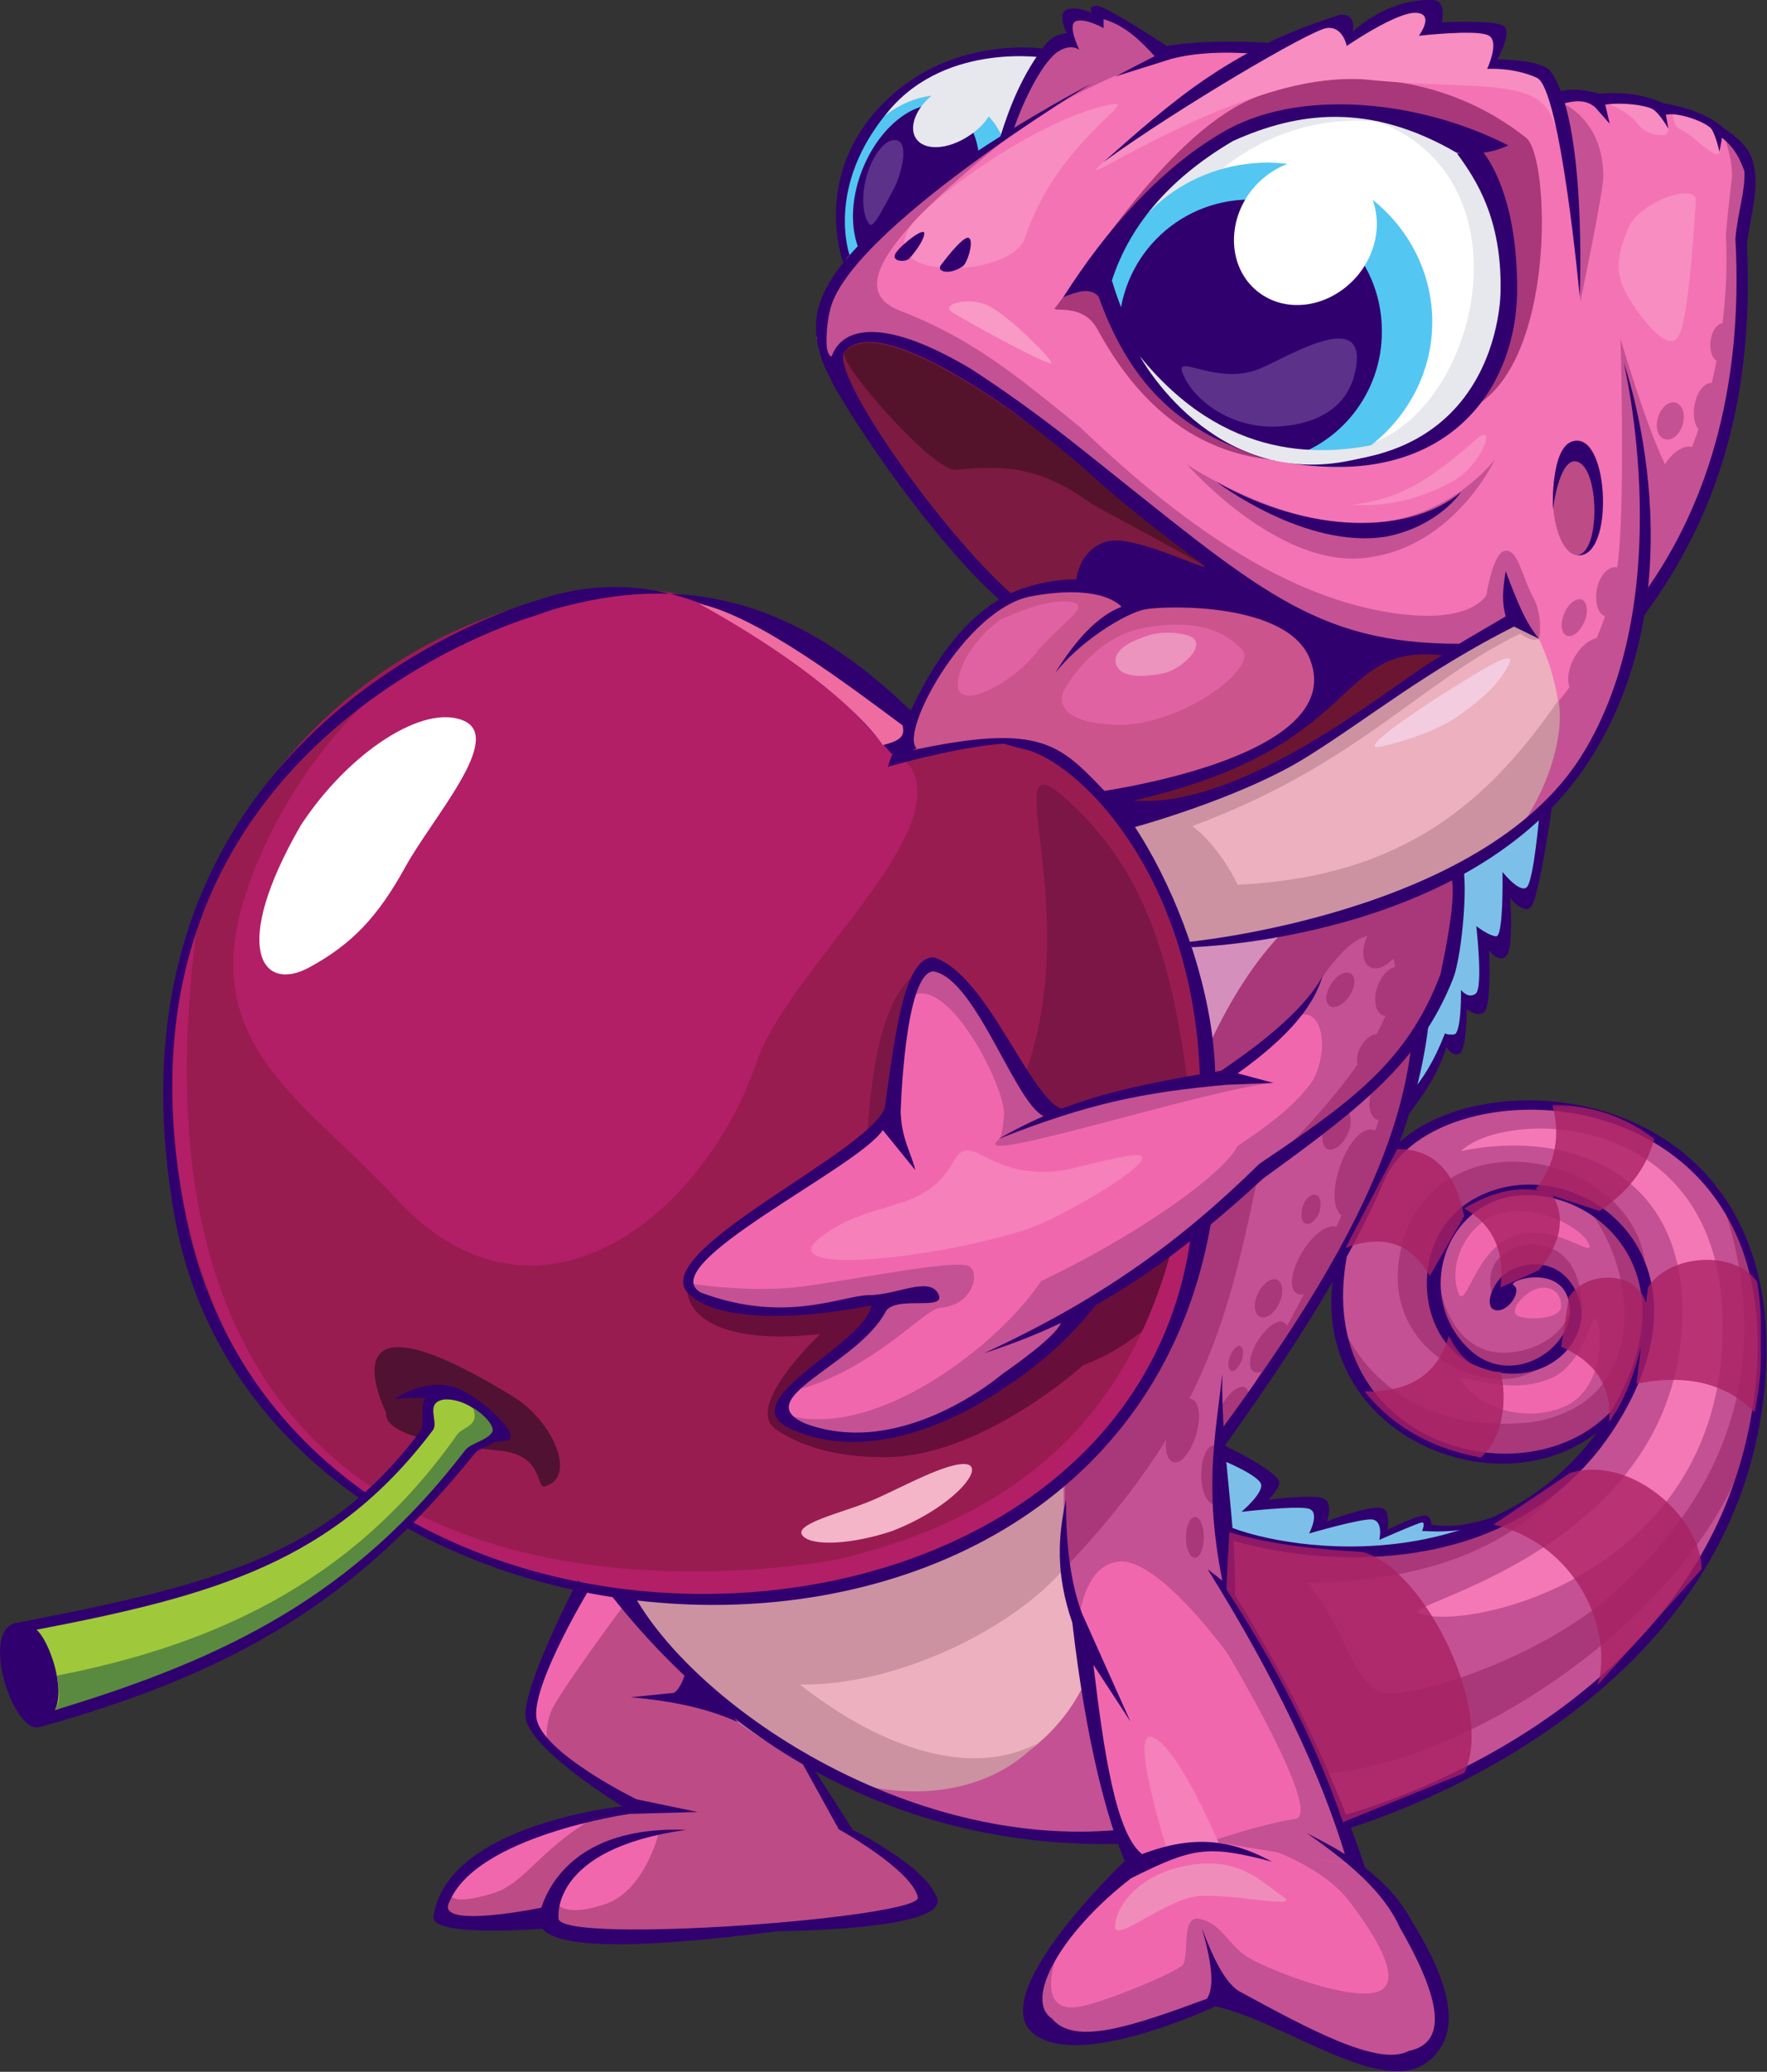<?xml version="1.0" encoding="UTF-8"?> <svg xmlns="http://www.w3.org/2000/svg" width="1155" height="1354" viewBox="0 0 1155 1354" fill="none"><rect x="0" y="0" width="1155" height="1354" fill="#333333" stroke="none"/><path d="M607.063 1241.68C605.394 1229.61 582.033 1211.7 549.911 1190.87L526.132 1151.3C478.992 1124.23 440.195 1085.91 406.822 1040.09L378.455 1037.59C367.191 1057.58 355.927 1082.99 345.498 1121.31C353.842 1141.72 382.626 1161.3 412.245 1180.46C318.382 1198.37 295.021 1224.19 287.512 1251.68C306.701 1255.85 329.646 1257.1 358.43 1255.43C375.951 1264.59 406.822 1267.09 447.287 1264.18C534.893 1258.76 601.222 1255.01 607.063 1241.68Z" fill="#BD4B86"></path><path d="M226.605 969.697C22.193 803.924 93.111 454.052 358.43 391.574C310.873 485.707 416 536.522 542.819 513.613C597.051 485.29 641.271 475.71 674.644 486.956C816.899 577.757 824.407 810.589 733.465 922.631C631.259 1054.67 412.662 1093.82 226.605 969.697Z" fill="#991C51"></path><path d="M533.643 221.639C535.728 202.479 544.072 182.486 569.936 159.578L653.37 90.02C668.388 57.948 683.406 29.625 697.173 27.126L696.756 6.717L715.945 12.964L718.865 8.383L758.079 34.207L825.243 33.79L872.383 14.214L881.978 25.044L910.763 6.717H936.21V18.379L977.51 19.212V25.877L975.424 42.537L1010.47 49.618L1018.39 66.278L1032.58 62.113L1078.88 66.695L1093.48 71.277L1124.35 83.356L1142.29 107.513L1138.12 157.912C1141.46 264.54 1115.59 342.012 1070.96 400.324C1063.03 461.552 1035.08 500.287 1001.71 532.776C1001.71 532.776 1038 489.875 1005.46 417.401C1000.04 399.074 985.436 406.988 985.436 406.988L942.468 428.23C862.788 427.814 772.68 374.916 676.732 293.279C617.494 231.219 576.194 227.886 533.643 221.639Z" fill="#F373B4"></path><path d="M776.014 619.409L791.449 705.211C840.675 701.463 889.901 716.041 853.19 739.782C893.238 711.876 924.943 679.387 944.967 640.235L953.31 568.178C903.667 591.919 846.932 611.079 776.014 619.409Z" fill="#F167AE"></path><path d="M882.811 1213.78C870.713 1166.29 846.517 1109.65 801.463 1038.42C802.297 1003.44 801.88 969.283 794.788 939.294C879.056 844.745 913.681 757.693 927.865 673.557C899.497 703.129 866.124 733.118 827.744 762.691L783.108 805.592C774.764 868.486 748.065 922.633 696.336 964.284C695.085 1010.93 698.84 1043.42 705.932 1064.25C710.938 1140.89 724.704 1185.04 741.808 1215.86C689.245 1261.68 663.38 1300 682.57 1324.99C707.6 1334.57 742.225 1333.32 801.463 1301.66C870.713 1339.56 923.276 1362.47 930.368 1342.9C957.067 1330.82 933.705 1265.84 882.811 1213.78Z" fill="#F167AE"></path><path d="M346.332 1118.81C346.332 1097.99 378.454 1037.59 378.454 1037.59C389.3 1034.68 399.73 1037.18 410.159 1045.92C410.159 1045.92 364.687 1106.73 360.099 1118.81C355.51 1130.89 358.013 1139.64 358.013 1139.64C358.013 1139.64 346.332 1139.64 346.332 1118.81Z" fill="#F167AE"></path><path d="M294.188 1237.1C311.709 1208.36 380.542 1184.2 395.56 1184.2C354.677 1205.03 344.665 1230.02 322.972 1237.1C292.102 1246.68 294.188 1237.1 294.188 1237.1Z" fill="#F167AE"></path><path d="M364.687 1237.1C370.527 1225.02 396.809 1203.78 430.599 1197.95C430.599 1197.95 421.839 1234.19 397.226 1243.77C376.367 1251.68 359.263 1249.18 364.687 1237.1Z" fill="#F167AE"></path><path d="M1148.96 916.385C1174.41 716.458 986.686 719.79 986.686 719.79C934.123 726.454 902.001 755.193 886.566 801.843C841.512 898.058 941.632 999.688 1051.76 929.713C995.03 1000.94 919.522 1038.01 803.967 1001.35L801.881 1038.42L878.223 1190.87C877.805 1190.87 1121.85 1125.06 1148.96 916.385Z" fill="#C45193"></path><path d="M545.322 1159.21C622.916 1166.29 679.65 1148.38 705.098 1093.4C715.527 1135.89 722.619 1169.63 731.379 1199.62C668.804 1205.45 606.646 1192.95 545.322 1159.21Z" fill="#C45193"></path><path d="M571.185 850.575C551.996 845.16 467.31 867.652 448.955 840.162C448.955 821.419 519.457 775.186 582.866 728.119C585.369 681.886 592.044 645.233 606.645 629.405C627.92 631.904 654.619 686.468 685.49 728.119L791.033 705.211C876.553 701.879 886.565 716.457 856.112 739.782L823.99 766.022C805.217 790.18 757.243 821.419 703.011 859.322C606.228 955.12 522.377 949.289 510.279 922.216C515.285 901.39 590.375 855.99 571.185 850.575Z" fill="#F167AE"></path><path d="M776.015 615.661L735.967 536.523L993.777 402.821L1005.87 417.399C1023.81 455.302 1025.48 499.453 1005.87 531.524C941.631 580.257 869.461 615.661 776.015 615.661Z" fill="#ECB0BE"></path><path d="M406.822 1040.51C514.035 1057.58 610.4 1032.18 696.337 965.118C696.754 1006.35 695.92 1040.92 705.932 1065.08L711.355 1094.24C690.08 1147.97 623.75 1186.7 550.328 1162.55C495.262 1134.64 444.785 1098.4 406.822 1040.51Z" fill="#ECB0BE"></path><path d="M789.78 696.049L776.014 619.41L844.429 606.498C817.73 629.406 802.295 661.478 789.78 696.049Z" fill="#D58FBC"></path><path d="M494.427 694.383C459.802 795.596 350.087 882.648 258.727 783.101C199.489 718.541 126.902 682.721 161.526 581.507C192.397 491.124 273.327 404.905 360.516 394.908C393.055 393.659 463.139 341.178 595.799 502.369C620.829 547.77 514.868 634.405 494.427 694.383Z" fill="#B21F66"></path><path d="M468.563 1045.5C507.777 1100.07 607.063 1175.87 677.564 1139.64C638.351 1180.04 577.444 1173.37 550.328 1162.13C483.164 1137.14 438.944 1093.4 406.822 1040.51L468.563 1045.5Z" fill="#CC92A2"></path><path d="M469.398 1087.99C536.979 1125.06 652.952 1075.49 695.503 1025.1L696.337 964.285C646.277 1007.19 571.604 1038.01 462.723 1044.67L469.398 1087.99Z" fill="#CC92A2"></path><path d="M738.889 541.936L776.017 618.991C866.542 611.078 946.639 582.755 1012.55 524.859C1020.06 500.701 1022.98 479.875 1018.81 457.383C973.755 522.776 918.271 573.175 808.973 578.173C801.881 563.595 791.035 548.6 779.354 539.854C886.566 500.285 929.535 444.888 993.779 414.066C993.779 414.066 1002.12 420.73 1006.71 416.981C1001.29 397.822 992.11 401.987 992.11 401.987C907.008 453.635 824.825 506.532 738.889 541.936Z" fill="#CC92A2"></path><path d="M953.311 568.178C973.752 556.932 992.942 543.187 1010.46 527.359L999.199 587.754L983.347 577.341L982.095 618.993L967.911 610.662V657.312L957.065 653.564L953.311 682.72L944.55 680.22L923.691 719.373L927.863 673.556C943.715 647.316 952.893 612.745 953.311 568.178Z" fill="#7CC0E9"></path><path d="M798.961 947.207L828.997 968.449L822.322 983.027H861.953V998.022L902.836 989.275L905.756 1002.6L932.037 993.44V999.271H967.914C916.185 1019.26 861.536 1019.68 803.55 1002.19L798.961 947.207Z" fill="#7CC0E9"></path><path d="M196.569 539.439C228.274 491.123 277.5 459.468 303.365 471.13C329.229 482.793 282.923 534.024 264.985 566.512C247.047 599.001 230.36 616.911 201.993 632.322C171.122 648.982 150.264 619.826 196.569 539.439Z" fill="white"></path><path d="M448.955 840.161C486.083 862.236 530.72 858.904 576.609 849.741C567.848 877.231 506.107 907.22 510.279 922.215C563.676 960.951 630.006 929.295 703.011 859.321L784.358 800.176L775.598 844.326C755.156 863.069 737.218 881.396 708.017 892.226C708.017 892.226 644.19 950.121 582.449 952.204C541.566 953.453 518.622 941.791 507.359 934.294C485.249 919.716 536.143 871.816 536.143 871.816C482.746 878.064 448.538 865.985 448.955 840.161Z" fill="#680E3B"></path><path d="M128.571 606.498C82.682 737.284 114.387 1089.24 546.573 1037.17C789.365 968.866 783.108 806.425 783.108 806.425L766.838 812.673C741.391 911.387 680.484 988.859 544.904 1019.68C463.557 1033.01 66.83 1076.33 128.571 606.498Z" fill="#B21F66"></path><path d="M630.006 956.787C615.405 956.787 583.283 975.53 567.013 981.778C550.744 988.442 518.622 995.94 524.462 1003.44C530.303 1010.93 557.419 1009.27 583.283 1000.52C624.165 984.694 646.275 956.787 630.006 956.787Z" fill="#F5B5C9"></path><path d="M776.015 705.627L685.907 728.119L668.803 705.627C711.354 593.168 647.944 477.793 697.587 522.777C747.648 568.177 765.169 624.823 776.015 705.627Z" fill="#7B1647"></path><path d="M584.952 741.034C582.032 697.3 588.289 661.479 603.307 633.156C583.7 643.153 570.768 676.474 567.014 741.034L580.363 731.454L584.952 741.034Z" fill="#7B1647"></path><path d="M803.967 1042.59C832.335 1090.07 856.947 1139.64 878.223 1190.87C1116.01 1121.31 1207.79 903.891 1121.43 774.354C1143.12 829.335 1168.57 940.128 1055.1 1040.51C1010.05 1082.58 919.94 1112.56 901.584 1105.48C883.646 1098.4 875.303 1054.25 852.359 1033.01C839.843 1027.6 803.967 1009.27 802.298 1017.6C798.961 1033.01 803.55 1042.59 803.967 1042.59Z" fill="#A83879"></path><path d="M1026.73 855.99C1019.64 879.731 988.353 888.061 970.832 882.23C945.385 873.483 936.624 837.246 941.213 816.004C947.888 783.932 1014.63 744.363 1075.12 824.751C1067.2 760.191 956.648 728.119 920.772 800.593C891.57 873.067 959.151 910.553 995.028 899.307C1018.39 891.81 1036.33 867.235 1026.73 855.99Z" fill="#A83879"></path><path d="M549.493 179.57C526.966 209.142 543.653 239.964 543.653 239.964C561.591 196.647 632.51 232.467 710.103 300.776C788.113 371.167 858.198 420.732 911.595 425.73L952.895 424.064L991.274 402.822L1005.88 417.816C1005.88 417.816 1009.21 403.655 1002.12 390.326C995.029 377.415 992.526 359.504 984.182 359.921C975.839 360.337 971.667 388.66 971.667 388.66C971.667 388.66 962.489 408.237 911.178 400.739C859.866 393.242 794.788 364.503 705.931 279.117C663.797 244.963 635.43 221.221 587.872 202.895C555.333 189.983 574.106 155.412 676.729 75.857C666.717 86.687 582.032 134.17 549.493 179.57Z" fill="#C45193"></path><path d="M776.014 303.692C776.014 303.692 835.669 372.001 893.238 364.504C950.807 357.423 977.089 300.36 977.089 300.36C977.089 300.36 945.801 342.012 889.901 342.012C834.834 342.845 776.014 303.692 776.014 303.692Z" fill="#C45193"></path><path d="M1047.59 325.349C1047.59 346.174 1040.08 362.835 1031.32 362.835C1022.56 362.835 1015.05 346.174 1015.05 325.349C1015.05 304.523 1022.56 287.862 1031.32 287.862C1040.5 287.862 1047.59 304.523 1047.59 325.349Z" fill="#BD4B86"></path><path d="M689.66 201.228C710.936 174.154 765.585 84.187 822.32 62.945C874.466 43.368 943.299 47.117 997.531 90.018C1013.38 102.514 1017.55 239.547 961.237 267.037C917.851 288.279 792.284 353.672 717.194 214.973C707.599 197.479 686.74 204.56 689.66 201.228Z" fill="#A83879"></path><path d="M713.025 179.568C718.031 226.634 755.994 4.215 962.075 97.098C1047.59 309.937 861.955 308.271 832.753 300.774C763.92 280.781 713.025 179.568 713.025 179.568Z" fill="white"></path><path d="M656.707 88.352C666.302 61.279 678.4 38.37 697.59 27.125C695.504 15.046 700.093 8.381 716.362 12.963C723.454 5.466 740.558 19.627 760.165 37.538C730.129 47.117 695.087 64.611 656.707 88.352Z" fill="#C45193"></path><path d="M991.693 543.185C1020.48 523.193 1055.1 481.541 1074.29 395.322C1112.67 342.425 1141.87 275.366 1136.87 155.41C1136.87 155.41 1150.22 125.004 1145.21 111.259C1140.21 97.514 1125.6 85.019 1125.6 85.019C1125.6 85.019 1133.53 104.595 1131.86 117.923C1130.19 131.252 1128.11 152.911 1128.11 152.911C1132.28 233.298 1104.75 298.691 1097.24 311.603C1089.73 324.515 1059.27 221.636 1059.27 221.636C1059.27 221.636 1062.19 321.599 1058.02 363.251C1055.1 392.407 1041.75 431.143 1018.81 458.216C1022.98 481.958 1010.47 519.028 991.693 543.185Z" fill="#C45193"></path><path d="M844.432 606.499C873.217 603.167 911.179 590.671 952.896 574.011C951.644 625.659 942.467 656.897 927.449 674.391C889.486 723.956 858.199 744.782 827.328 763.525C795.623 796.846 750.986 828.502 703.429 859.74C643.357 942.627 526.55 950.541 512.783 924.3C571.187 942.627 652.952 878.9 680.485 837.248C742.643 807.676 798.543 768.523 808.973 748.947C836.506 730.621 849.021 718.958 858.199 706.046C872.382 678.556 859.033 647.317 839.843 671.892C826.911 687.719 817.316 691.468 804.384 705.213L789.366 701.881V687.72C803.132 656.897 819.402 628.158 844.432 606.499Z" fill="#C45193"></path><path d="M704.262 1067.16C704.262 1067.16 705.513 1023.01 731.378 1020.51C757.242 1018.01 802.296 1080.49 802.296 1080.49C802.296 1080.49 865.706 1186.29 846.516 1188.78C827.326 1191.28 791.45 1203.36 791.45 1203.36L887.399 1219.19C866.957 1159.63 840.676 1099.65 801.045 1038.84L795.622 937.626C867.375 850.991 913.68 763.522 927.03 673.972C894.073 711.875 860.7 742.697 826.909 763.106C816.063 776.018 801.045 788.93 783.941 801.842C774.763 863.07 743.476 918.05 695.084 968.032C695.918 1000.1 692.581 1017.6 704.262 1067.16Z" fill="#C45193"></path><path d="M692.583 1273.34C692.583 1273.34 647.528 1322.07 695.503 1331.65C718.864 1336.23 800.212 1306.24 800.212 1306.24C800.212 1306.24 897.829 1351.23 924.111 1347.06C950.393 1342.9 941.632 1304.99 941.632 1304.99C930.786 1268.76 912.847 1240.43 887.817 1219.61L832.751 1209.61C832.751 1209.61 865.707 1221.27 881.56 1242.1C897.412 1262.51 919.939 1297.08 899.081 1302.08C878.222 1307.08 825.659 1285.83 814.396 1278.34C803.132 1270.84 798.543 1257.51 784.777 1254.18C771.01 1250.43 778.102 1279.59 772.679 1284.58C766.839 1289.58 725.956 1307.08 706.766 1311.24C682.57 1316.24 684.239 1293.33 692.583 1273.34Z" fill="#C45193"></path><path d="M603.307 843.496L517.788 856.824C486.5 854.742 460.636 852.242 448.955 838.497C448.955 838.497 490.255 845.578 526.131 840.58C562.008 835.582 617.908 824.336 631.675 826.835C641.27 828.501 637.932 853.075 614.154 854.742C604.142 855.575 569.934 895.977 519.039 908.889C576.609 859.74 577.026 849.743 577.026 849.743C577.026 849.743 603.725 845.995 603.307 843.496Z" fill="#C45193"></path><path d="M682.152 35.456L658.791 86.271C619.16 117.509 583.283 141.251 555.333 174.988C530.303 112.511 589.541 17.962 682.152 35.456Z" fill="#E7E7EE"></path><path d="M901.164 79.604C803.13 55.03 745.143 126.67 715.941 183.316C737.217 246.21 784.357 285.779 841.092 301.607C1002.54 338.26 1047.59 90.017 901.164 79.604C1006.29 120.006 962.905 282.03 883.643 292.86L760.578 177.485C758.91 135.834 819.399 71.274 901.164 79.604Z" fill="#E7E7EE"></path><path d="M595.799 651.062C595.799 651.062 604.977 601.496 639.184 658.559C655.037 685.216 684.239 729.783 684.239 729.783C721.367 716.038 794.788 700.627 832.75 707.708C789.365 711.456 629.172 763.521 652.951 744.778C652.951 744.778 655.037 744.778 656.288 728.534C657.54 711.873 620.412 636.9 595.799 651.062Z" fill="#C45193"></path><path d="M1018.81 66.277C1025.9 95.85 1030.07 142.916 1032.99 197.063C1032.99 197.063 1048.01 125.839 1048.01 115.01C1047.59 75.857 1018.81 66.277 1018.81 66.277Z" fill="#C45193"></path><path d="M875.303 861.407C875.303 861.407 878.223 957.622 997.95 950.957C1103.08 942.211 1093.48 803.511 1041.34 794.348C1072.21 838.498 1075.54 919.302 999.202 929.715C899.499 938.878 875.303 861.407 875.303 861.407Z" fill="#A83879"></path><path d="M695.502 1025.51C784.359 931.381 801.463 868.07 821.07 774.354L783.107 806.01C776.015 873.485 743.893 924.3 696.336 964.702L695.502 1025.51Z" fill="#A83879"></path><path d="M789.365 705.629L801.463 703.963C831.082 681.887 852.775 660.229 864.456 638.57C864.456 638.57 893.24 593.586 907.841 619.41C934.957 666.893 824.407 766.023 824.407 766.023L908.258 697.298C912.847 711.043 872.799 823.919 799.794 936.795C851.94 861.822 910.344 796.429 927.031 673.974L946.638 636.904C951.226 606.498 953.312 582.34 950.809 569.012C921.19 584.839 883.228 597.751 839.843 607.748C819.401 628.573 803.966 653.981 790.617 682.304L789.365 705.629Z" fill="#A83879"></path><path d="M875.72 762.69C870.297 778.518 871.549 793.096 878.641 795.179C885.315 797.678 895.327 786.848 900.75 771.021C906.174 755.193 904.922 740.615 897.83 738.532C890.739 736.033 881.144 746.863 875.72 762.69Z" fill="#A83879"></path><path d="M851.521 817.672C844.012 829.751 842.344 841.83 847.35 845.162C852.356 848.494 862.785 841.413 870.294 829.751C877.803 817.672 879.472 805.593 874.466 802.261C869.46 798.929 859.031 805.593 851.521 817.672Z" fill="#A83879"></path><path d="M822.323 875.984C816.9 884.731 815.231 893.894 819.403 896.393C823.157 898.892 831.084 893.478 836.507 884.731C841.93 875.984 843.599 866.821 839.427 864.322C835.673 861.823 828.163 866.821 822.323 875.984Z" fill="#A83879"></path><path d="M785.191 963.867C785.191 974.28 788.946 983.026 793.535 983.026C798.124 983.026 801.878 974.696 801.878 963.867C801.878 953.454 798.124 944.707 793.535 944.707C788.946 944.707 785.191 953.037 785.191 963.867Z" fill="#A83879"></path><path d="M775.182 1004.69C775.182 1012.18 777.685 1018.02 781.022 1018.02C784.359 1018.02 786.862 1012.18 786.862 1004.69C786.862 997.19 784.359 991.358 781.022 991.358C778.102 991.358 775.182 997.19 775.182 1004.69Z" fill="#A83879"></path><path d="M763.919 932.211C760.582 943.456 761.833 953.869 766.839 955.535C771.845 957.201 778.52 948.871 781.857 937.625C785.195 926.379 783.943 915.966 778.937 914.3C773.931 912.634 767.257 920.548 763.919 932.211Z" fill="#A83879"></path><path d="M822.321 845.162C818.984 851.827 819.818 858.907 823.573 860.574C827.327 862.24 833.168 858.491 836.088 851.827C839.425 845.162 838.591 838.082 834.836 836.416C831.082 834.75 825.659 838.498 822.321 845.162Z" fill="#A83879"></path><path d="M851.522 788.515C849.854 793.93 850.688 798.928 853.608 799.761C856.528 800.594 860.283 797.262 862.369 792.264C864.038 786.849 863.203 781.851 860.283 781.018C857.363 779.769 853.191 783.101 851.522 788.515Z" fill="#A83879"></path><path d="M622.499 204.145C631.677 209.976 690.498 242.464 687.16 236.633C683.406 230.385 660.879 208.31 647.947 200.813C635.014 192.899 613.739 198.73 622.499 204.145Z" fill="#F999C6"></path><path d="M1064.28 194.147C1054.68 177.903 1057.19 166.657 1064.28 149.163C1071.37 131.67 1109.33 118.758 1108.5 131.253C1107.66 143.749 1104.33 202.477 1098.07 217.888C1092.23 232.883 1073.87 210.391 1064.28 194.147Z" fill="#F78DC0"></path><path d="M594.546 148.747C604.558 132.503 676.728 77.939 725.537 68.359C747.647 63.778 690.912 91.684 670.053 155.411C661.293 181.652 572.436 184.567 594.546 148.747Z" fill="#F78DC0"></path><path d="M883.645 329.931C904.92 326.599 923.693 324.1 965.409 286.613C979.176 275.784 967.913 304.107 950.391 314.104C925.779 327.849 903.251 331.181 883.645 329.931Z" fill="#F78DC0"></path><path d="M536.979 808.093C571.604 782.269 603.726 794.348 623.333 758.944C632.51 741.867 642.105 760.61 668.804 764.775C695.503 768.94 706.766 760.194 738.888 755.195C771.01 750.614 695.086 796.014 669.639 803.928C607.063 823.504 502.771 833.917 536.979 808.093Z" fill="#F580BA"></path><path d="M728.875 1259.17C728.875 1248.35 741.807 1225.44 776.015 1219.19C810.223 1212.94 824.406 1230.02 838.173 1239.18C851.939 1248.35 804.382 1237.1 783.107 1239.18C761.831 1241.26 728.875 1270 728.875 1259.17Z" fill="#F08CB9"></path><path d="M1047.59 66.277C1054.69 64.194 1064.28 63.778 1083.05 67.943C1083.05 67.943 1096.82 88.352 1086.81 88.352C1076.8 88.352 1072.62 83.77 1068.87 79.189C1062.61 71.692 1047.59 66.277 1047.59 66.277Z" fill="#F78DC0"></path><path d="M1093.48 71.276C1102.66 71.276 1111.42 74.192 1119.76 81.689C1119.76 81.689 1125.6 86.688 1124.35 98.766C1123.1 107.097 1107.25 88.353 1098.49 84.605C1092.23 82.106 1093.48 71.276 1093.48 71.276Z" fill="#F78DC0"></path><path d="M753.907 1135.47C771.011 1143.39 796.458 1204.2 796.458 1204.2L762.667 1208.78C763.084 1209.2 736.803 1127.56 753.907 1135.47Z" fill="#F580BA"></path><path d="M721.366 105.846C753.071 78.356 817.732 29.624 876.553 14.213L882.394 25.042C904.086 7.549 921.607 0.884 934.122 5.466V18.378C953.312 16.712 971.25 15.879 977.508 22.127L975.422 42.536L1007.96 49.2C1017.14 61.279 1018.39 70.859 1016.3 82.521C1007.96 49.2 970.416 59.613 894.074 52.116C814.395 43.369 690.079 133.336 721.366 105.846Z" fill="#F78DC0"></path><path d="M799.376 917.219C794.787 925.133 794.37 933.047 797.707 935.129C801.462 937.212 807.719 932.63 812.308 924.717C816.897 916.803 817.314 908.889 813.977 906.806C810.639 904.724 803.965 909.305 799.376 917.219Z" fill="#A83879"></path><path d="M803.965 886.397C802.297 890.979 802.714 895.144 804.799 895.977C806.885 896.81 809.806 893.478 811.474 889.313C813.143 884.731 812.726 880.566 810.64 879.733C808.554 878.9 805.634 882.232 803.965 886.397Z" fill="#A83879"></path><path d="M896.579 713.127C893.659 721.874 895.328 730.204 900.334 731.87C905.34 733.536 911.598 727.705 914.518 719.375C917.438 711.044 915.769 702.298 910.763 700.631C905.757 698.965 899.5 704.38 896.579 713.127Z" fill="#A83879"></path><path d="M900.333 644.817C897.413 653.563 899.082 661.894 904.088 663.56C909.094 665.226 915.351 659.395 918.272 651.064C921.192 642.317 919.523 633.987 914.517 632.321C909.511 630.655 903.254 636.486 900.333 644.817Z" fill="#A83879"></path><path d="M870.295 642.734C866.541 648.565 865.707 654.813 869.044 657.312C872.381 659.811 878.221 656.479 881.976 651.064C885.73 645.233 886.565 638.986 883.228 636.486C879.89 633.987 874.05 636.903 870.295 642.734Z" fill="#A83879"></path><path d="M889.487 683.971C886.15 689.802 886.15 696.466 889.487 698.549C892.825 700.631 898.665 697.299 902.002 691.051C905.34 685.22 905.34 678.556 902.002 676.473C898.665 674.391 893.242 677.723 889.487 683.971Z" fill="#A83879"></path><path d="M895.327 608.578C889.904 618.158 889.486 628.571 895.327 631.903C900.75 635.235 909.928 629.821 915.351 620.241C920.774 610.661 921.191 600.248 915.351 596.916C909.928 593.584 900.75 598.999 895.327 608.578Z" fill="#A83879"></path><path d="M1029.24 429.479C1023.81 439.059 1023.39 449.472 1029.24 452.804C1034.66 456.136 1043.84 450.721 1049.26 441.141C1054.68 431.561 1055.1 421.149 1049.26 417.816C1043.84 414.484 1034.66 419.899 1029.24 429.479Z" fill="#C45193"></path><path d="M1087.64 304.523C1082.22 314.103 1081.8 324.516 1087.64 327.848C1093.06 331.18 1102.24 325.765 1107.67 316.185C1113.09 306.605 1113.51 296.192 1107.67 292.86C1102.24 289.528 1093.06 294.943 1087.64 304.523Z" fill="#C45193"></path><path d="M1043.84 384.911C1042.17 393.658 1044.67 401.988 1049.68 402.821C1054.69 403.654 1060.11 397.406 1062.19 388.659C1063.86 379.913 1061.36 371.582 1056.35 370.749C1051.35 369.916 1045.51 376.164 1043.84 384.911Z" fill="#C45193"></path><path d="M1107.67 264.539C1106 273.286 1108.5 281.616 1113.51 282.449C1118.51 283.282 1123.93 277.035 1126.02 268.288C1127.69 259.541 1125.19 251.211 1120.18 250.378C1114.76 249.128 1109.33 255.376 1107.67 264.539Z" fill="#C45193"></path><path d="M1022.56 400.739C1019.64 406.986 1020.48 413.651 1023.81 415.317C1027.57 416.983 1032.57 413.234 1035.5 406.57C1038.42 400.322 1037.58 393.658 1034.24 391.992C1030.49 390.326 1025.07 394.491 1022.56 400.739Z" fill="#C45193"></path><path d="M1118.09 222.886C1117.26 229.967 1119.76 235.798 1123.52 236.215C1127.27 236.631 1131.44 231.633 1132.28 224.552C1133.11 217.471 1130.61 211.64 1126.85 211.224C1122.68 210.807 1118.93 216.222 1118.09 222.886Z" fill="#C45193"></path><path d="M1083.89 272.453C1081.8 279.117 1083.47 285.365 1088.06 287.031C1092.65 288.28 1097.65 284.532 1099.74 277.867C1101.82 271.203 1100.16 264.955 1095.57 263.289C1091.39 261.623 1085.97 265.788 1083.89 272.453Z" fill="#C45193"></path><path d="M864.456 736.867C864.456 736.867 862.788 749.363 867.794 751.029C872.8 752.695 879.057 746.863 881.977 738.533C884.898 729.786 879.891 722.289 879.891 722.289L864.456 736.867Z" fill="#A83879"></path><path d="M991.691 859.737C987.519 856.821 992.525 848.908 1000.87 843.909C1009.21 838.911 1020.48 841.827 1020.48 853.489C1020.48 863.069 995.863 862.652 991.691 859.737Z" fill="#F167AE"></path><path d="M864.875 1159.21L877.807 1190.87C971.253 1161.29 1128.94 1076.33 1146.46 931.795C1120.6 1045.09 967.081 1151.72 864.875 1159.21Z" fill="#C45193"></path><path d="M976.257 848.493C976.257 848.493 963.742 820.17 998.784 813.089C1040.5 812.256 1033.83 864.737 1033.83 864.737C1025.07 827.667 999.618 824.335 976.257 848.493Z" fill="#A83879"></path><path d="M798.961 1000.1C899.498 1028.01 975.423 1010.52 1032.16 957.202C992.527 1015.93 917.854 1042.17 804.801 1032.59L798.961 1000.1Z" fill="#A83879"></path><path d="M557.839 172.49C545.324 154.996 544.072 127.506 556.17 102.932C572.857 70.027 607.482 53.783 633.763 66.695C643.358 71.276 650.45 79.607 655.039 89.187C604.979 122.091 571.188 152.497 557.839 172.49Z" fill="#54C6F2"></path><path d="M936.209 210.392C936.209 252.46 909.928 288.696 872.8 304.94C859.45 304.107 849.438 302.025 835.671 300.359C763.084 273.285 723.453 206.643 723.453 190.399C733.048 142.5 776.434 106.263 828.997 106.263C888.235 107.096 936.209 153.329 936.209 210.392Z" fill="#54C6F2"></path><path d="M1015.05 61.279C1022.98 57.947 1032.57 57.53 1045.51 61.279C1059.27 60.029 1073.46 61.279 1087.64 67.526C1101.41 70.025 1115.17 73.774 1127.27 84.187C1139.79 92.517 1145.21 100.015 1146.46 108.761C1149.38 122.923 1145.63 135.002 1141.87 159.16C1147.3 272.452 1116.43 347.425 1070.54 407.819V393.241C1114.76 334.929 1139.79 255.791 1134.36 156.244C1135.62 139.584 1141.04 124.589 1140.2 111.677C1137.28 104.18 1134.36 97.099 1125.6 90.018L1123.93 99.181C1123.93 99.181 1121.85 89.602 1118.93 84.603C1116.01 80.022 1096.82 72.941 1088.89 75.024L1090.56 84.187C1090.56 84.187 1084.72 73.774 1080.13 71.275C1075.54 68.776 1060.94 66.693 1049.26 68.359L1052.18 80.855L1042.59 70.025C1034.66 63.361 1024.65 66.693 1014.64 70.025L1015.05 61.279Z" fill="#31006F"></path><path d="M776.014 615.661C776.014 615.661 968.328 597.751 1033.41 494.455C1098.48 391.576 1061.36 237.049 1061.36 237.049C1061.36 237.049 1113.92 383.662 1037.58 499.037C961.236 614.412 779.351 618.993 779.351 618.993L776.014 615.661Z" fill="#31006F"></path><path d="M795.207 314.936C856.114 349.506 921.609 349.506 954.982 321.6C954.982 321.6 940.382 344.092 905.757 350.756C852.776 359.086 795.207 314.936 795.207 314.936Z" fill="#31006F"></path><path d="M721.365 105.846C765.168 67.11 803.547 32.539 872.38 10.88C879.889 7.132 886.564 11.713 884.061 20.877C884.061 20.877 906.171 -1.198 936.624 0.051C945.802 0.051 942.464 14.629 942.464 14.629C942.464 14.629 975.838 12.963 982.513 16.712C989.187 20.46 978.758 38.787 978.758 38.787C978.758 38.787 1005.46 38.787 1012.97 45.868C1037.58 77.523 1032.57 193.731 1032.57 193.731C1032.57 193.731 1020.06 57.947 1004.62 50.866C989.187 43.785 972.084 45.035 972.084 45.035C972.084 45.035 980.844 26.292 972.501 22.959C964.157 19.211 927.446 23.376 927.446 23.376C927.446 23.376 938.293 8.798 925.361 8.381C912.428 7.965 880.307 30.04 880.307 30.04C880.307 30.04 877.803 16.712 866.957 18.378C856.111 20.044 770.174 70.442 721.365 105.846Z" fill="#31006F"></path><path d="M762.666 30.039C762.666 30.039 723.035 3.799 716.777 3.799C710.52 3.799 713.857 8.38 713.857 8.38C713.857 8.38 703.428 3.799 697.171 6.298C690.913 8.797 697.171 21.709 697.171 21.709C691.747 22.125 686.741 24.625 682.57 30.039C668.386 48.782 660.043 69.192 653.785 89.601L662.546 84.603C670.055 62.528 682.152 40.452 690.913 34.205C699.674 27.957 705.514 32.538 705.514 32.538C705.514 32.538 697.171 15.878 703.428 13.795C709.686 11.713 721.366 18.377 721.366 18.377V12.546C735.55 16.711 745.562 26.707 754.74 36.703L728.875 50.032L766.003 38.37C782.69 34.205 800.211 33.788 818.567 35.038L828.579 27.957C805.634 26.707 783.107 26.707 762.666 30.039Z" fill="#31006F"></path><path d="M544.489 249.962C544.489 249.962 527.802 225.804 535.311 199.98C552.415 138.336 713.442 54.616 713.442 54.616C713.442 54.616 553.25 151.248 542.403 203.312C536.563 228.303 544.489 249.962 544.489 249.962Z" fill="#31006F"></path><path d="M695.084 194.148C723.034 149.998 758.911 110.012 798.125 87.104C847.35 57.115 927.447 65.028 985.85 95.017C977.09 99.183 966.661 101.265 952.477 100.016C895.325 66.695 848.602 72.942 806.051 92.102C767.671 114.594 739.304 144.583 726.789 183.319C742.641 235.8 771.843 274.536 824.406 298.277C774.763 283.282 739.721 254.543 718.028 193.732C712.188 187.484 703.845 190.816 695.084 194.148Z" fill="#31006F"></path><path d="M832.75 300.775C982.096 317.019 980.845 189.982 980.845 189.982C981.679 142.915 964.992 117.508 952.477 100.431L967.495 97.099C967.495 97.099 991.691 120.84 991.691 188.732C991.691 256.624 942.882 323.267 832.75 300.775Z" fill="#31006F"></path><path d="M574.522 70.442C620.41 20.876 684.654 32.122 684.654 32.122V37.953C684.654 37.953 619.576 26.707 581.197 72.108C539.063 121.673 555.332 166.657 555.332 166.657L551.16 171.655C551.16 171.655 530.719 117.508 574.522 70.442Z" fill="#31006F"></path><path d="M1015.05 332.846C1015.05 332.846 1012.97 284.53 1032.58 288.279C1052.18 292.027 1054.27 366.167 1030.49 362.835C1045.51 362.835 1045.92 310.354 1032.58 302.44C1019.64 294.943 1015.05 332.846 1015.05 332.846Z" fill="#31006F"></path><path d="M736.801 541.938C736.801 541.938 810.64 522.361 855.277 494.038C895.742 468.631 932.036 438.642 989.605 409.486L1005.87 417.4C997.531 406.987 992.942 396.574 984.182 373.249C982.096 386.161 981.679 393.658 984.182 402.822L953.729 420.732C858.614 420.732 821.486 384.495 710.937 296.61C679.232 271.203 654.202 253.709 634.178 240.797C571.603 203.727 549.075 217.056 543.652 232.883C541.149 233.3 539.063 224.553 539.898 215.39C537.812 227.052 539.48 239.131 544.069 250.377C569.517 295.361 619.994 363.253 653.367 391.992C594.13 451.554 580.363 501.119 580.363 501.119C580.363 501.119 653.368 479.877 677.146 487.374C709.685 496.954 736.801 541.938 736.801 541.938Z" fill="#31006F"></path><path d="M614.988 173.322C614.988 173.322 628.755 154.579 632.926 155.412C637.098 156.245 632.509 172.072 629.172 174.155C619.577 180.403 612.068 177.071 614.988 173.322Z" fill="#31006F"></path><path d="M594.13 169.158C591.21 171.657 581.615 170.824 585.787 164.992C589.959 159.161 604.142 148.332 604.142 152.497C604.142 157.079 597.05 166.242 594.13 169.158Z" fill="#31006F"></path><path d="M903.254 217.054C903.254 256.623 876.138 291.193 837.758 300.357C822.74 304.105 755.576 274.116 731.38 217.054C730.963 169.571 768.926 130.835 816.483 130.418C864.04 130.002 902.837 167.905 903.254 215.388C903.254 215.804 903.254 216.221 903.254 217.054Z" fill="#31006F"></path><path d="M563.26 166.658C555.751 152.913 555.333 131.671 563.677 110.845C575.774 80.439 601.222 62.529 620.412 70.026C631.675 74.608 638.767 87.104 640.018 102.931C622.914 113.344 581.615 147.082 563.26 166.658Z" fill="#31006F"></path><path d="M887.818 179.568C870.297 200.811 841.095 205.809 821.905 190.398C802.716 174.987 801.464 144.998 818.568 123.755C836.089 102.513 865.291 97.515 884.481 112.926C903.67 128.337 905.339 157.91 887.818 179.568Z" fill="white"></path><path d="M633.345 88.769C619.578 97.932 604.143 98.765 598.72 90.435C593.296 82.105 599.971 67.943 613.32 59.196C627.087 50.033 642.522 49.2 647.945 57.53C653.786 65.86 647.111 80.022 633.345 88.769Z" fill="#E7E7EE"></path><path d="M956.651 568.178C959.154 584.838 954.982 627.323 949.559 640.235C927.866 694.382 889.487 723.954 825.66 770.188C755.576 834.748 704.264 864.737 643.357 884.313C718.031 849.742 770.176 812.672 823.157 760.608C882.395 720.622 919.94 694.382 941.633 636.486C944.97 620.659 952.062 585.671 948.724 574.009L956.651 568.178Z" fill="#31006F"></path><path d="M864.457 638.151C854.028 656.895 831.5 677.304 798.127 699.796C723.871 711.875 692.583 721.871 652.535 744.363C711.773 721.038 746.815 713.957 801.464 708.959L832.335 707.709L808.973 701.462C845.267 675.638 859.034 655.645 864.457 638.151Z" fill="#31006F"></path><path d="M516.956 933.878C476.491 915.552 565.765 878.898 569.519 853.074C569.519 853.074 480.663 872.651 450.626 845.994C420.59 819.337 566.182 754.36 578.28 724.371C585.372 673.973 591.212 625.24 610.402 625.657C645.861 636.903 674.229 721.039 695.504 725.204L684.241 730.202C665.051 726.454 638.769 639.402 609.985 634.82C591.212 636.07 588.709 726.87 588.709 726.87C589.543 745.197 595.384 752.694 598.304 764.773L577.028 738.533C561.176 763.107 426.013 826.834 458.135 844.744C513.619 865.57 550.747 846.41 568.268 846.41C585.789 846.41 607.482 833.915 613.322 845.577C619.162 857.24 586.206 846.41 579.114 856.823C561.176 891.81 487.754 914.302 526.968 930.546C590.378 953.871 655.039 898.058 655.039 898.058C670.057 887.645 695.921 868.485 693.835 861.821L719.7 848.076C710.105 861.821 689.247 885.563 659.211 905.139C659.211 904.722 582.869 963.867 516.956 933.878Z" fill="#31006F"></path><path d="M794.369 939.71C864.453 844.744 917.017 757.276 923.274 675.223L934.538 661.478C926.194 760.192 862.785 857.656 798.958 947.207L794.369 939.71Z" fill="#31006F"></path><path d="M1015.05 523.193C1015.05 523.193 1005.87 589.003 1000.45 593.168C995.445 597.333 987.102 586.92 987.102 586.92C987.102 586.92 989.605 619.825 984.599 624.823C979.593 629.821 973.335 621.075 973.335 621.075C973.335 621.075 975.004 656.478 970.415 661.06C965.826 665.642 958.735 659.394 958.735 659.394C958.735 659.394 958.735 684.385 954.563 688.133C950.391 691.882 945.385 684.385 945.385 684.385C940.379 701.045 931.201 714.374 921.189 727.702V715.207C929.533 706.044 937.459 693.548 944.551 675.222C944.551 675.222 945.385 676.471 950.391 676.054C955.397 675.638 954.98 646.898 954.98 646.898C954.98 646.898 959.569 653.146 964.575 649.398C969.581 645.649 964.992 605.247 964.992 605.247C964.992 605.247 972.918 611.495 977.924 611.911C982.93 612.328 982.096 569.843 982.096 569.843C982.096 569.843 993.36 584.005 997.949 579.839C1002.54 575.674 1006.29 531.524 1006.29 531.524L1015.05 523.193Z" fill="#31006F"></path><path d="M798.96 897.642C798.126 951.372 807.721 988.442 807.303 1042.59C848.603 1109.23 874.885 1167.96 893.24 1223.36L880.308 1215.86C863.621 1159.21 833.168 1095.9 789.365 1025.51L798.96 1033.01C786.862 971.365 794.371 939.71 798.96 897.642Z" fill="#31006F"></path><path d="M696.754 980.112C696.754 1007.6 699.257 1033.01 707.183 1054.25L738.887 1125.06L714.692 1087.99C721.366 1143.39 729.293 1200.45 747.648 1212.53L735.133 1216.28C723.87 1188.79 710.103 1140.05 700.925 1060.5C689.662 1028.01 691.748 1003.44 696.754 980.112Z" fill="#31006F"></path><path d="M854.027 1197.95C881.143 1211.7 907.424 1226.69 923.277 1256.26C953.73 1305.41 953.313 1334.15 930.786 1349.15C899.915 1368.3 837.757 1320.41 794.372 1311.24C794.372 1311.24 702.595 1354.56 674.227 1327.9C645.86 1301.25 734.717 1216.69 734.717 1216.69C774.765 1198.37 801.464 1200.45 831.5 1216.69C788.949 1205.45 779.354 1207.53 739.306 1227.52C693 1263.34 669.221 1307.08 687.577 1319.16C702.177 1337.07 739.305 1324.57 788.948 1306.24C794.372 1297.91 791.452 1280.42 785.611 1260.01C793.12 1280.42 801.046 1295.83 809.807 1301.25C855.695 1326.24 901.167 1350.81 920.774 1340.4C942.467 1335.82 946.638 1314.57 914.933 1259.59C904.504 1236.27 881.143 1216.69 854.027 1197.95Z" fill="#31006F"></path><path d="M395.557 1037.59C484.413 1152.97 602.472 1207.95 731.377 1205.03V1195.87C592.877 1208.78 452.709 1114.23 413.078 1040.09L395.557 1037.59Z" fill="#31006F"></path><path d="M377.621 1033.01C377.621 1033.01 342.579 1100.07 343.413 1121.31C344.248 1142.55 406.823 1180.46 406.823 1180.46C406.823 1180.46 292.102 1192.12 283.341 1252.51C281.255 1267.09 360.934 1260.01 360.934 1260.01L356.345 1246.27C356.345 1246.27 283.341 1261.68 293.77 1242.93C311.708 1199.62 411.412 1185.46 411.412 1185.46L456.049 1184.21L416.001 1175.88C416.001 1175.88 352.174 1144.64 350.505 1121.73C348.837 1098.4 385.547 1038.01 385.547 1038.01L377.621 1033.01Z" fill="#31006F"></path><path d="M612.486 1240.43C604.977 1219.19 557.42 1195.87 557.42 1195.87L533.224 1157.96L521.543 1147.13L548.242 1195.45C548.242 1195.45 596.216 1222.11 599.971 1240.02C602.474 1253.34 369.277 1270.84 365.105 1254.18C365.105 1254.18 358.431 1208.36 448.539 1195.87C358.431 1192.53 351.756 1255.43 351.756 1255.43C355.093 1270.84 390.97 1277.09 508.611 1262.09C508.611 1262.09 620.412 1261.67 612.486 1240.43Z" fill="#31006F"></path><path d="M449.374 1088.82C447.288 1095.9 445.202 1102.99 440.613 1106.32L412.246 1109.23C441.448 1111.73 463.975 1117.15 482.33 1125.48L449.374 1088.82Z" fill="#31006F"></path><path d="M878.221 1195.87C878.221 1195.87 1128.1 1126.73 1152.72 913.47C1176.91 704.796 964.157 687.719 908.674 752.695C908.674 752.695 908.674 762.692 904.502 772.272C936.624 692.717 1176.08 698.132 1146.46 914.303C1117.68 1125.48 878.221 1186.29 878.221 1186.29V1195.87Z" fill="#31006F"></path><path d="M801.879 1005.52C841.093 1018.85 990.022 1045.5 1060.11 925.549C1125.6 813.506 1023.4 747.697 962.072 784.35C921.189 808.508 924.527 873.484 962.072 891.394C1007.96 913.053 1044.25 875.15 1030.9 845.578C1018.81 818.088 989.605 825.168 980.844 835.165C973.752 843.079 971.249 853.908 976.673 855.991C985.433 858.906 995.028 843.495 989.605 840.163C983.765 837.247 1017.14 826.418 1024.65 847.66C1035.08 876.4 990.856 909.721 960.82 882.231C930.784 854.741 937.876 807.258 969.581 788.515C1019.22 759.359 1116.42 818.088 1052.6 923.05C985.433 1033.01 844.848 1015.52 801.045 996.773L801.879 1005.52Z" fill="#31006F"></path><path d="M880.307 821.421C857.78 943.46 998.365 983.445 1054.68 920.552L1051.35 929.715C986.685 992.192 853.191 940.128 871.963 830.584L880.307 821.421Z" fill="#31006F"></path><path d="M796.875 943.041C796.875 943.041 834.42 960.535 836.089 968.448C836.923 972.614 828.997 980.111 828.997 980.111C828.997 980.111 857.782 976.362 864.873 979.278C871.965 981.777 867.376 994.272 867.376 994.272C867.376 994.272 894.075 983.86 902.836 985.526C909.093 986.359 907.007 999.687 907.007 999.687C907.007 999.687 928.7 988.858 932.455 990.524C936.209 992.19 935.375 996.355 935.375 996.355C949.976 998.854 962.908 995.522 975.423 991.773L970.834 996.355C957.068 1000.94 941.215 1001.35 929.534 1000.52C929.534 1000.52 932.455 993.856 928.7 995.105C922.443 997.188 901.584 1006.35 901.584 1006.35C901.584 1006.35 904.504 994.272 896.995 993.023C889.904 992.19 855.696 1002.19 855.696 1002.19C855.696 1002.19 863.205 988.025 855.279 985.942C847.352 983.859 811.476 988.025 811.476 988.025C811.476 988.025 824.825 976.779 824.408 970.531C823.991 964.283 796.875 953.454 796.875 953.454V943.041Z" fill="#31006F"></path><path d="M598.72 483.627C600.389 447.39 665.05 391.577 660.878 387.828C615.407 347.843 541.985 243.714 551.997 229.969C569.518 208.727 626.67 244.131 662.964 269.538C684.656 286.199 700.092 299.111 715.527 315.355C723.036 323.269 759.747 350.759 787.697 370.335C786.028 372.001 741.809 349.926 724.288 353.674C712.607 356.59 703.846 367.003 703.012 383.247C688.828 380.748 647.529 388.245 598.72 483.627Z" fill="#7C1A41"></path><path d="M740.973 523.195C817.314 529.026 917.018 441.142 942.882 428.23C870.295 420.316 893.656 488.208 740.973 523.195Z" fill="#6B1533"></path><path d="M582.866 492.788C509.445 406.153 433.103 364.501 352.172 391.991C352.172 391.991 55.565 472.379 114.386 796.428C171.955 1112.56 730.127 1151.72 791.45 799.76L778.101 810.173C733.881 1115.48 190.311 1126.72 121.895 796.844C57.234 485.707 348.418 402.821 348.418 402.821L361.767 398.239C446.452 374.081 521.125 390.325 599.553 468.63" fill="#31006F"></path><path d="M794.371 704.378C793.537 613.577 729.71 488.206 670.472 481.958C610.817 475.711 525.715 435.309 525.715 435.309C525.715 435.309 640.019 483.624 668.804 489.456C703.429 496.536 780.188 570.26 784.359 704.378C784.359 704.378 784.776 707.293 794.371 704.378Z" fill="#31006F"></path><path d="M592.463 491.123C604.561 439.476 648.781 389.077 680.903 384.912C708.436 378.664 726.374 383.662 738.889 395.325C824.826 386.995 858.616 411.152 863.205 442.391C857.782 486.958 793.121 504.035 726.791 521.946C693 486.958 683.823 471.131 592.463 491.123Z" fill="#CC548C"></path><path d="M718.445 314.936C701.758 299.942 687.157 287.446 662.962 269.953C626.668 244.962 569.516 209.558 551.995 230.384C547.406 236.631 609.147 307.439 624.582 307.022C661.71 303.274 682.152 307.022 713.439 329.098C725.954 336.595 750.15 348.674 787.695 369.916C786.444 369.083 745.978 339.511 718.445 314.936Z" fill="#54132B"></path><path d="M582.867 496.954C582.867 496.954 609.566 403.239 670.055 384.079C720.95 367.835 744.311 393.659 744.311 393.659C744.311 393.659 851.941 381.58 866.124 436.143C882.811 498.621 720.95 525.694 720.95 525.694L713.023 518.197C713.023 518.197 881.142 496.954 856.529 431.562C842.763 393.242 761.415 395.741 748.483 398.24C735.551 400.739 705.932 419.066 689.662 439.892C703.012 418.233 717.613 402.406 733.048 396.574C733.048 396.574 720.95 380.747 672.975 389.91C630.424 399.073 587.873 478.628 599.137 489.041L582.867 496.954Z" fill="#31006F"></path><path d="M728.042 473.63C771.011 475.712 823.157 436.143 811.893 424.481C800.629 412.819 783.108 404.072 748.066 410.319C713.024 416.567 695.086 451.971 695.086 451.971C695.086 451.971 685.074 471.547 728.042 473.63Z" fill="#E162A2"></path><path d="M698.838 393.241C681.317 391.159 653.366 405.32 653.366 405.32C653.366 405.32 630.005 421.981 626.25 444.473C622.496 466.965 660.041 447.805 676.311 427.812C692.163 407.403 715.942 395.324 698.838 393.241Z" fill="#E162A2"></path><path d="M729.293 433.227C727.207 422.814 745.979 416.983 745.979 416.983C745.979 416.983 758.077 410.735 775.181 414.901C792.285 419.066 772.678 437.392 760.997 439.891C749.317 442.391 731.796 444.057 729.293 433.227Z" fill="#EC93BE"></path><path d="M903.251 487.79C883.226 492.372 932.87 459.884 945.802 451.97C958.734 444.056 992.942 421.148 986.267 434.06C980.009 446.972 968.746 456.552 956.231 465.715C944.133 475.295 923.275 483.209 903.251 487.79Z" fill="#F3CCE0"></path><path d="M953.312 845.16C948.306 832.248 952.478 812.671 967.079 800.176C990.023 779.767 1032.16 799.343 1038.41 812.671C1044.67 826 1005.04 788.097 976.257 816.42C962.49 829.749 957.067 854.323 953.312 845.16Z" fill="#F167AE"></path><path d="M956.232 903.89C948.723 893.477 982.513 913.886 1013.38 900.974C1037.16 890.978 1040.08 854.325 1043.84 863.071C1047.59 871.818 1047.59 905.973 1025.06 918.052C1001.29 930.13 969.581 922.217 956.232 903.89Z" fill="#F167AE"></path><path d="M356.345 971.367C350.087 973.449 355.928 950.957 326.726 948.042C297.524 945.126 250.801 939.295 252.47 923.467C252.47 923.467 207.416 833.917 335.904 913.054C360.934 928.466 377.62 965.119 356.345 971.367Z" fill="#511132"></path><path d="M257.895 914.303C257.895 914.303 280.422 898.476 300.863 908.055C317.55 915.969 341.745 939.294 331.316 941.377C320.887 943.876 296.274 940.127 296.274 940.127C296.274 940.127 305.452 936.378 310.875 930.131C315.881 924.716 298.36 910.138 257.895 914.303Z" fill="#31006F"></path><path d="M288.763 911.804C268.739 908.472 280.003 928.465 274.579 935.546C213.673 1016.77 140.668 1035.51 11.346 1060.5C-13.684 1063.83 8.009 1132.56 25.53 1128.81C152.766 1093.41 232.862 1046.34 310.456 949.707C315.045 944.293 335.069 942.21 322.554 931.381C313.376 915.137 297.107 909.305 288.763 911.804Z" fill="#31006F"></path><path d="M23.863 1065.08C141.088 1042.59 218.264 1020.51 282.925 934.711C287.096 929.296 277.501 917.218 289.599 914.718C301.28 913.052 320.47 924.298 314.212 932.629C252.471 1016.35 164.032 1075.08 35.961 1117.56C43.053 1102.57 31.79 1071.74 23.863 1065.08Z" fill="#9FC93A"></path><path d="M35.959 1117.56C40.131 1110.9 38.462 1104.23 37.21 1095.07C134.828 1075.91 228.691 1037.17 298.775 937.627C302.53 932.213 313.793 932.213 309.204 920.134C315.879 923.882 323.805 932.213 321.719 935.961C318.382 941.376 307.953 943.042 304.198 947.624C232.028 1041.76 149.429 1083.41 35.959 1117.56Z" fill="#5A8A3F"></path><path d="M927.447 1054.25C913.68 1048.42 1090.56 1014.27 1099.32 868.069C1105.58 765.189 1024.65 737.699 954.98 752.277C982.93 724.787 1123.1 723.121 1126.02 861.821C1129.77 1029.68 957.066 1067.16 927.447 1054.25Z" fill="#F478B6"></path><g opacity="0.79"><mask id="mask0_597_997" style="mask-type:luminance" maskUnits="userSpaceOnUse" x="801" y="722" width="351" height="470"><path d="M1151.05 722.288H801.463V1191.28H1151.05V722.288Z" fill="white"></path></mask><g mask="url(#mask0_597_997)"><path d="M1077.21 841.411L1075.96 851.407C1069.28 830.165 1036.75 830.165 1025.48 847.659L1020.48 880.147C1042.17 889.727 1053.85 905.554 1051.76 929.296C1060.94 916.8 1067.62 900.556 1072.62 880.147L1069.7 904.305C1103.08 897.641 1128.52 904.305 1146.88 923.048C1152.72 894.309 1153.14 865.985 1148.55 837.662C1133.95 816.837 1090.98 819.336 1077.21 841.411ZM803.549 1001.35L801.463 1038.42C833.585 1087.57 859.866 1138.39 877.805 1190.87L957.067 1158.8C977.091 1118.81 931.202 1025.09 890.737 1014.26C859.867 1012.6 830.248 1009.27 803.549 1001.35ZM976.257 996.355C1032.16 1009.68 1054.68 1067.16 1044.25 1101.32L1112.25 1025.51C1112.25 992.606 1066.78 950.538 1026.32 962.617L976.257 996.355ZM957.067 794.761C951.226 765.605 937.043 750.611 913.264 751.027L879.473 815.587C904.921 806.007 922.859 813.088 934.54 833.914L957.067 794.761ZM947.055 873.066C939.963 897.224 922.442 910.136 891.988 909.303C911.178 933.461 937.043 946.789 967.913 952.621C982.514 939.709 985.434 914.718 980.845 896.391C964.159 896.808 954.147 887.228 947.055 873.066ZM980.845 841.411L1005.88 830.165C1019.64 813.088 1023.81 796.844 1015.05 781.433L1045.51 791.429C1063.86 779.35 1075.96 763.939 1081.38 744.363C1062.61 729.785 1040.08 722.288 1014.64 721.871C1020.06 741.447 1017.14 760.191 1003.79 777.268L1006.29 778.101C990.023 775.185 973.753 779.767 957.067 789.763C975.422 800.176 983.765 817.253 980.845 841.411Z" fill="#A82062"></path></g></g><path d="M911.595 287.446C864.038 300.358 800.211 300.775 745.145 232.883C745.145 232.883 792.285 320.351 883.644 300.775C903.669 296.61 912.429 292.028 911.595 287.446Z" fill="#E7E7EE"></path><path d="M885.732 243.297C880.726 265.789 861.953 277.035 836.089 278.701C805.218 280.783 778.937 261.207 772.679 242.88C768.925 231.218 797.709 253.293 825.659 239.965C845.266 231.218 895.327 200.812 885.732 243.297Z" fill="#5B318A"></path><path d="M583.284 91.684C577.027 92.517 569.1 104.18 566.18 116.259C562.426 130.42 564.511 142.916 568.683 146.664C571.186 149.164 578.278 134.169 584.953 122.09C589.125 113.343 595.799 89.602 583.284 91.684Z" fill="#5B318A"></path><path d="M589.957 474.047C554.498 447.806 495.678 402.822 456.881 394.492C553.247 447.806 577.025 486.959 577.025 486.959C588.706 484.043 591.626 481.127 589.957 474.047Z" fill="#EE6CA0"></path></svg> 